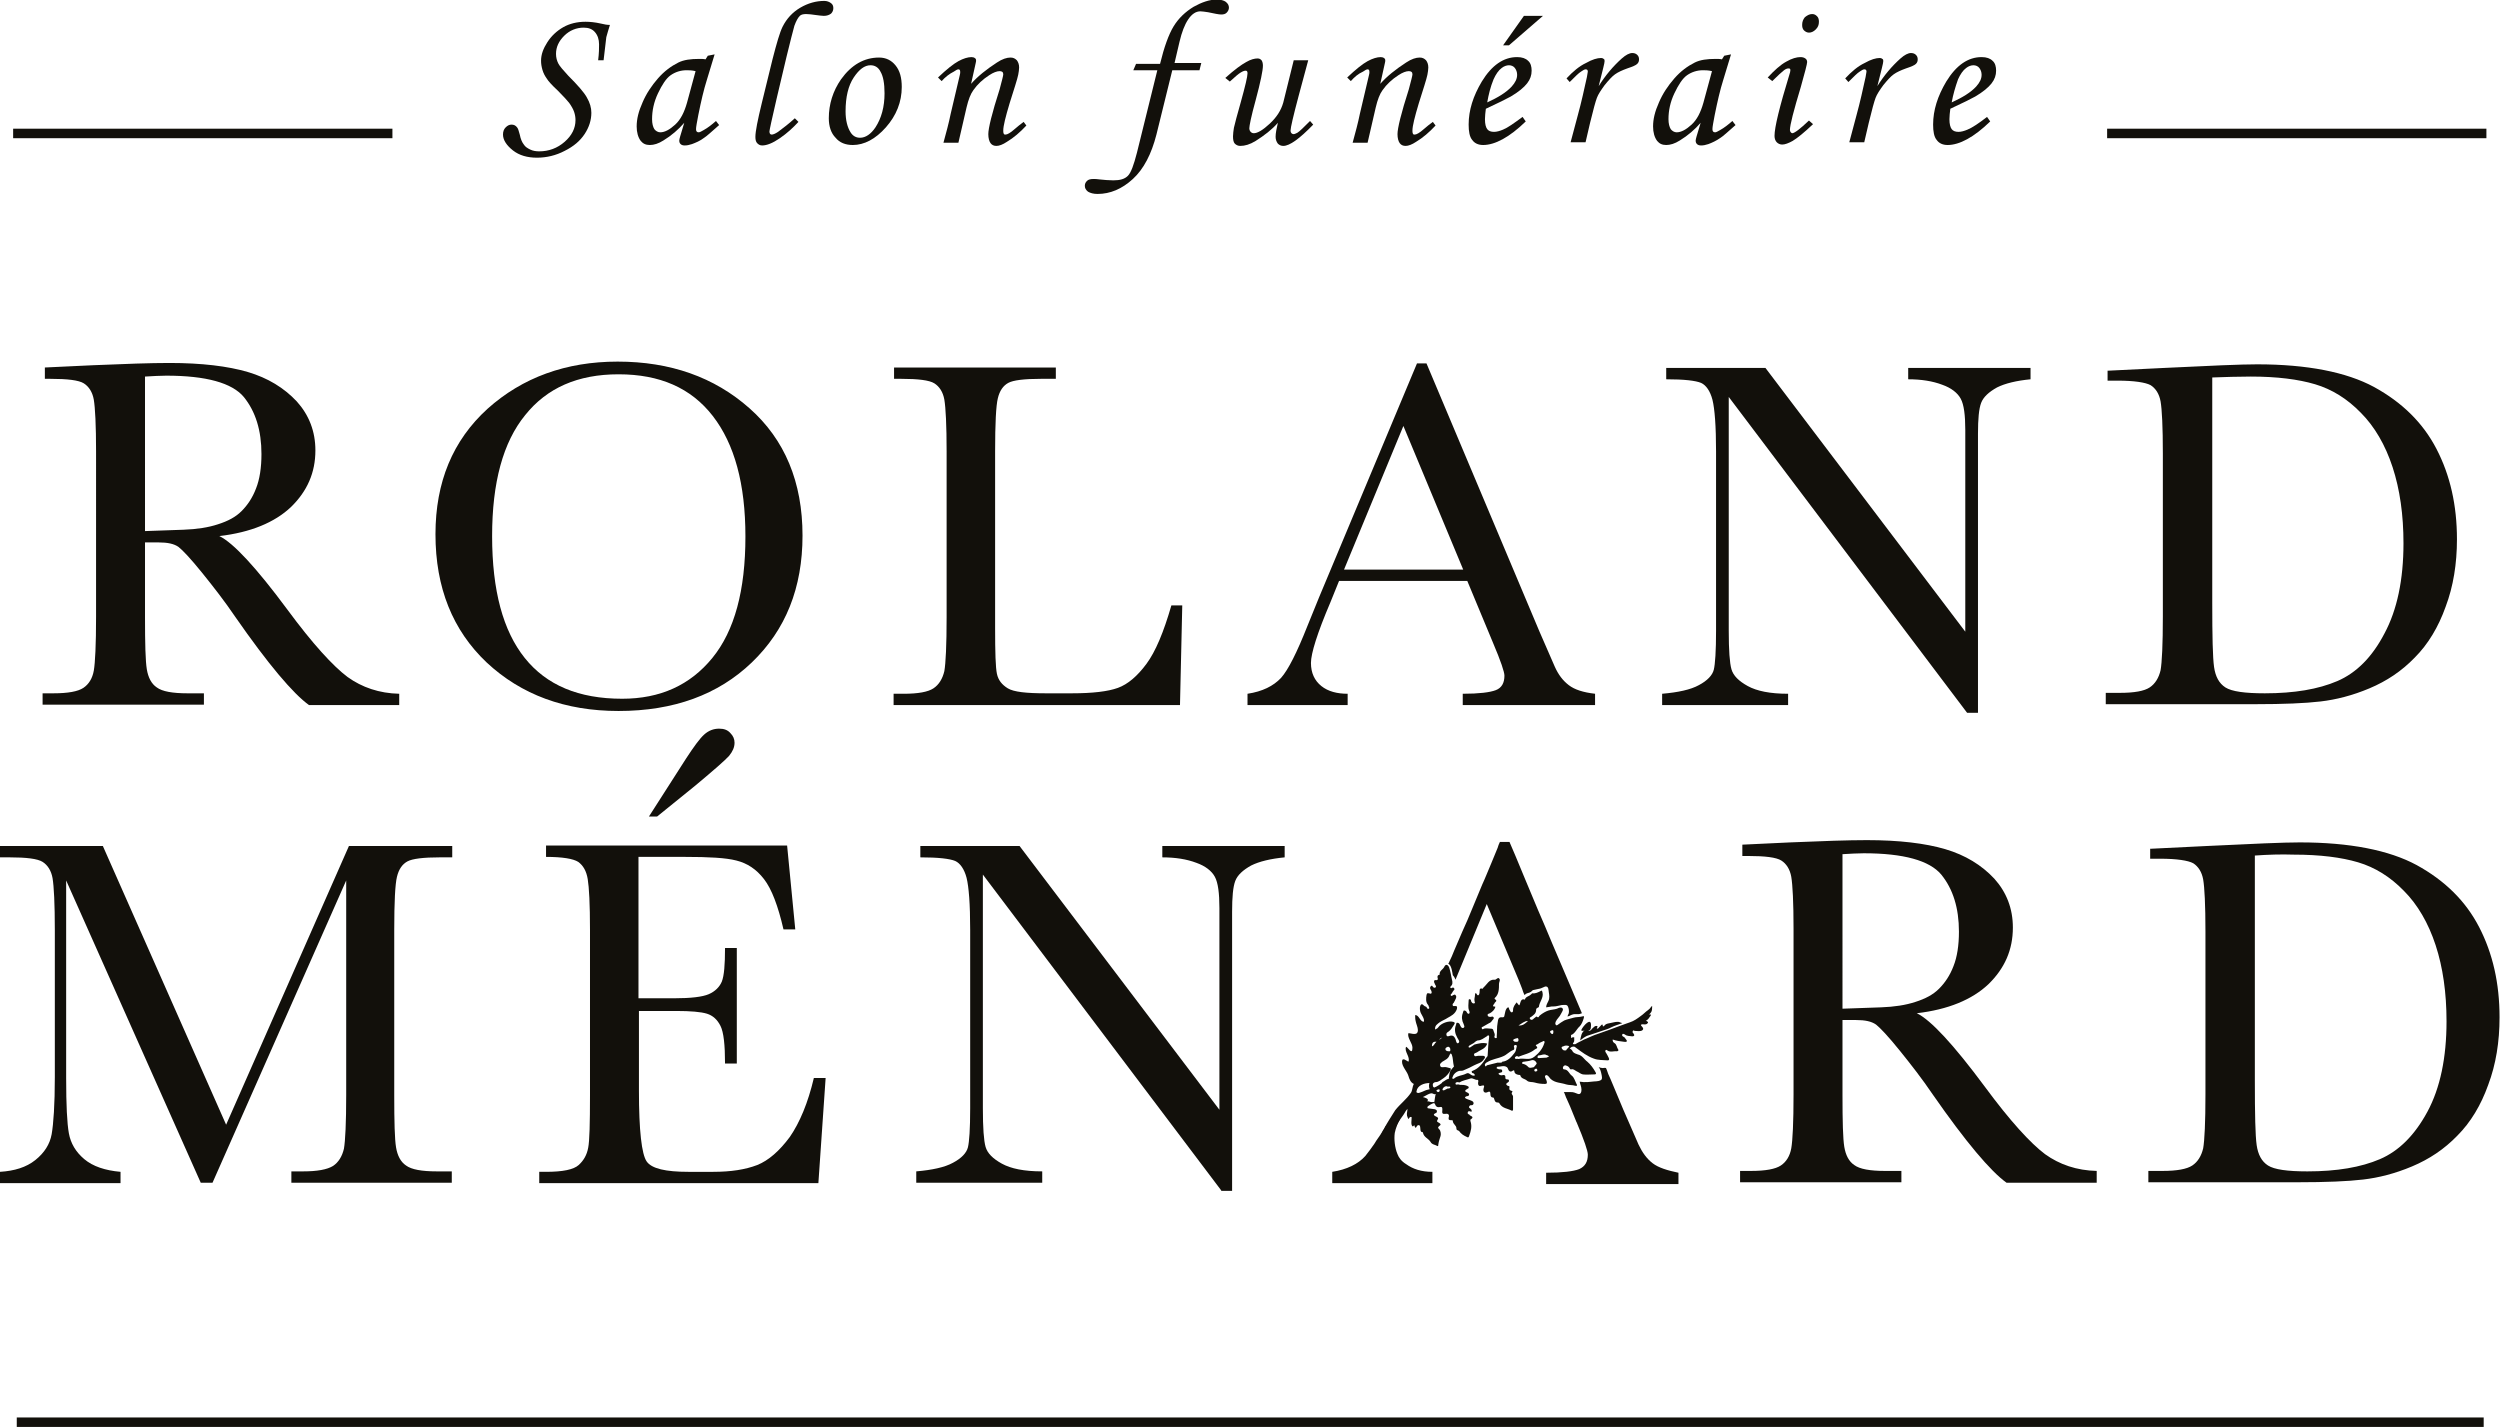 <?xml version="1.0" encoding="utf-8"?>
<!-- Generator: Adobe Illustrator 22.1.0, SVG Export Plug-In . SVG Version: 6.00 Build 0)  -->
<svg version="1.1" id="Layer_1" xmlns="http://www.w3.org/2000/svg" xmlns:xlink="http://www.w3.org/1999/xlink" x="0px" y="0px"
	 viewBox="0 0 551.7 314.9" style="enable-background:new 0 0 551.7 314.9;" xml:space="preserve">
<style type="text/css">
	.st0{fill:#12100B;}
</style>
<g>
	<g>
		<g>
			<path class="st0" d="M88.2,155.6h-20c-3.5-2.5-9-9-16.3-19.5c-2.3-3.4-4.8-6.6-7.3-9.7c-2.5-3.1-4.3-5-5.2-5.7
				c-1-0.7-2.4-1-4.4-1h-3v16.5c0,5.9,0.1,9.7,0.4,11.5c0.3,1.8,1,3.2,2.2,4c1.2,0.9,3.5,1.3,6.8,1.3H45v2.5H9.4v-2.5h2.4
				c3.2,0,5.4-0.4,6.6-1.2c1.2-0.8,2-2.1,2.3-3.8c0.3-1.7,0.5-5.7,0.5-11.9V99.7c0-5.9-0.2-9.7-0.5-11.5c-0.3-1.7-1.1-2.9-2.2-3.6
				c-1.1-0.7-3.6-1-7.4-1H9.9v-2.5l10.6-0.5c7.1-0.3,12.7-0.5,16.9-0.5c7.1,0,12.9,0.7,17.3,2c4.4,1.3,8,3.5,10.8,6.5
				c2.7,3,4.1,6.6,4.1,10.8c0,4.9-1.8,9-5.4,12.5c-3.6,3.4-8.9,5.6-15.8,6.4c3.1,1.5,8.1,6.9,15,16.2c5.6,7.6,10.1,12.5,13.3,14.9
				c3.2,2.3,7,3.6,11.4,3.7V155.6z M32,117.2c2.7-0.1,5.6-0.2,8.5-0.3c2.9-0.1,5.5-0.5,7.6-1.2c2.2-0.7,3.9-1.6,5.2-2.9
				c1.3-1.3,2.4-2.9,3.2-5c0.8-2,1.2-4.6,1.2-7.6c0-5.2-1.3-9.4-3.9-12.6c-2.6-3.1-8.3-4.7-17.1-4.7c-1.4,0-2.9,0.1-4.7,0.2V117.2z"
				/>
		</g>
		<g>
			<path class="st0" d="M96.1,117.9c0-11.5,3.8-20.7,11.5-27.7c7.7-6.9,17.3-10.4,28.7-10.4c11.6,0,21.3,3.4,29.1,10.3
				c7.8,6.9,11.7,16.3,11.7,28.1c0,11.5-3.7,20.8-11.2,28c-7.4,7.1-17.2,10.7-29.4,10.7c-11.8,0-21.5-3.6-29.1-10.7
				C99.9,139.1,96.1,129.7,96.1,117.9z M108.6,118.3c0,12,2.4,20.9,7.2,26.9c4.8,6,11.9,9,21.5,9c8.4,0,15-3,19.9-9
				c4.9-6,7.3-14.9,7.3-26.8c0-11.6-2.4-20.4-7.2-26.6c-4.8-6.2-11.7-9.2-20.8-9.2c-9,0-15.8,3-20.6,9
				C111,97.6,108.6,106.5,108.6,118.3z"/>
		</g>
		<g>
			<path class="st0" d="M260.9,133.7l-0.5,21.9h-63.2v-2.5h2.2c3.2,0,5.4-0.4,6.6-1.2c1.2-0.8,2-2.1,2.4-3.8
				c0.3-1.7,0.5-5.7,0.5-11.9V99.7c0-5.9-0.2-9.7-0.5-11.5c-0.3-1.7-1.1-2.9-2.2-3.6c-1.1-0.7-3.6-1-7.3-1h-1.6v-2.5h35.7v2.5h-3.3
				c-3.7,0-6.1,0.3-7.2,0.9c-1.1,0.6-1.9,1.7-2.3,3.4c-0.4,1.6-0.6,5.6-0.6,11.7v39c0,5.4,0.1,8.7,0.4,10.1c0.3,1.4,1.1,2.4,2.4,3.2
				c1.3,0.8,4.1,1.1,8.4,1.1h5.7c4.6,0,8-0.4,10.2-1.2c2.2-0.8,4.3-2.6,6.3-5.3c2-2.7,3.8-7,5.5-12.9H260.9z"/>
		</g>
		<g>
			<path class="st0" d="M323.8,128.2h-28.3l-1.9,4.7c-2.9,6.8-4.3,11.3-4.3,13.4c0,2.2,0.8,3.9,2.3,5.1c1.5,1.2,3.5,1.7,5.8,1.7v2.5
				h-22.1v-2.5c3.3-0.5,5.7-1.7,7.4-3.5c1.6-1.8,3.5-5.6,5.8-11.4c0.2-0.5,1.1-2.7,2.6-6.4l21.6-51.6h2.1l24.9,59.1l3.4,7.8
				c0.8,1.8,1.8,3.1,3.1,4.1c1.3,1,3.2,1.6,5.8,1.9v2.5h-29.2v-2.5c3.6,0,6-0.3,7.3-0.8c1.3-0.5,1.9-1.6,1.9-3.2
				c0-0.8-0.8-3.2-2.5-7.2L323.8,128.2z M322.9,125.7L309.7,94l-13.1,31.7H322.9z"/>
		</g>
		<g>
			<path class="st0" d="M434.1,157.3l-52.6-69.7v51.6c0,4.3,0.2,7.1,0.6,8.5c0.4,1.4,1.6,2.6,3.6,3.7c2,1.1,4.9,1.7,8.9,1.7v2.5
				h-27.8v-2.5c3.5-0.3,6.3-0.9,8.1-1.9c1.9-1,3-2.2,3.3-3.4c0.3-1.2,0.5-4.1,0.5-8.6V99.7c0-5.7-0.3-9.5-0.8-11.5
				c-0.5-1.9-1.4-3.2-2.5-3.7c-1.2-0.5-3.7-0.8-7.7-0.8v-2.5h21.9l44.1,58.2V94.9c0-3.3-0.3-5.6-1-6.9c-0.7-1.3-2.1-2.4-4.1-3.1
				c-2.1-0.8-4.6-1.2-7.5-1.2v-2.5h27v2.5c-3.1,0.3-5.6,0.9-7.4,1.8c-1.8,1-3,2.1-3.5,3.4c-0.5,1.3-0.7,3.6-0.7,6.8v61.6H434.1z"/>
		</g>
		<g>
			<path class="st0" d="M465.3,81.8l12.2-0.6c10.2-0.5,17.1-0.8,20.6-0.8c11,0,19.7,1.7,25.8,5c6.2,3.4,10.8,7.9,13.8,13.7
				c3,5.8,4.5,12.4,4.5,19.9c0,5.4-0.8,10.4-2.5,14.9c-1.6,4.5-3.9,8.3-6.8,11.2c-2.9,3-6.2,5.2-10,6.8c-3.8,1.6-7.4,2.5-10.8,2.9
				c-3.4,0.4-8.2,0.6-14.4,0.6h-33v-2.5h3.1c3.2,0,5.4-0.4,6.6-1.2c1.2-0.8,2-2.1,2.4-3.8c0.3-1.7,0.5-5.7,0.5-11.9v-35.9
				c0-5.9-0.2-9.8-0.5-11.5c-0.3-1.7-1.1-2.9-2.2-3.6c-1.1-0.6-3.6-1-7.3-1h-2.2V81.8z M488.2,83.3V133c0,7.4,0.1,12.1,0.4,14.2
				c0.3,2.1,1.1,3.6,2.5,4.5c1.4,0.9,4.3,1.3,8.7,1.3c6.5,0,11.8-0.9,16-2.7c4.2-1.8,7.7-5.3,10.4-10.5c2.8-5.2,4.2-11.9,4.2-19.9
				c0-6.3-0.8-11.9-2.4-16.8c-1.6-4.9-4-9-7-12c-3-3.1-6.4-5.2-10.1-6.3c-3.7-1.1-8.4-1.7-14.2-1.7
				C493.9,83.1,491.1,83.2,488.2,83.3z"/>
		</g>
	</g>
	<g>
		<g>
			<path class="st0" d="M49.9,248.2L77,186.7h22.8v2.5h-2.7c-3.7,0-6.1,0.3-7.2,0.9c-1.1,0.6-1.9,1.7-2.3,3.4
				c-0.4,1.6-0.6,5.6-0.6,11.7v36.5c0,5.9,0.1,9.7,0.4,11.5c0.3,1.8,1,3.2,2.2,4c1.2,0.9,3.5,1.3,6.8,1.3h3.3v2.5H64.3v-2.5h2.6
				c3.1,0,5.3-0.4,6.6-1.2c1.2-0.8,2-2.1,2.4-3.8c0.3-1.7,0.5-5.7,0.5-11.9v-47.3L46.9,261h-2.6l-29.7-66.7v43.6
				c0,6,0.2,10,0.6,12.2c0.4,2.2,1.5,4.1,3.4,5.7c1.9,1.6,4.6,2.5,8,2.8v2.5H0v-2.5c3.2-0.2,5.8-1,7.8-2.6c2-1.6,3.2-3.5,3.6-5.7
				c0.4-2.3,0.7-6.5,0.7-12.6v-32.4c0-5.9-0.2-9.7-0.5-11.5c-0.3-1.7-1.1-2.9-2.2-3.6c-1.1-0.7-3.6-1-7.3-1H0v-2.5h22.7L49.9,248.2z
				"/>
		</g>
		<g>
			<path class="st0" d="M179.6,237.9h2.6l-1.6,23.2H119v-2.5h1.5c3.7,0,6.1-0.5,7.2-1.5c1.1-1,1.8-2.2,2.1-3.8
				c0.3-1.5,0.4-5.4,0.4-11.6v-36.5c0-5.7-0.2-9.4-0.5-11.2c-0.3-1.8-1-3-2.1-3.8c-1.1-0.7-3.5-1.1-7.1-1.1v-2.5h53.2l1.8,18.5h-2.6
				c-1.2-5.2-2.6-8.9-4.3-11.1c-1.7-2.2-3.7-3.5-6.1-4.1c-2.3-0.6-6.1-0.8-11.3-0.8h-10.3v31.2h7.9c3.6,0,6.2-0.3,7.6-0.9
				c1.4-0.6,2.4-1.6,2.9-2.8c0.5-1.3,0.7-3.7,0.7-7.4h2.6v25.5H160c0-4.1-0.3-6.9-1-8.3c-0.7-1.4-1.7-2.3-3-2.7
				c-1.3-0.4-3.6-0.6-6.8-0.6h-8.2v17.6c0,8.8,0.6,14,1.7,15.6c1.1,1.6,4.2,2.3,9.2,2.3h5.5c3.9,0,7.1-0.5,9.7-1.5
				c2.5-1,4.9-3.1,7.2-6.2C176.5,247.7,178.3,243.4,179.6,237.9z M145,180.2h-1.8l8.2-12.8c1.7-2.6,3-4.4,4-5.3
				c1-0.9,2.1-1.3,3.3-1.3c1.1,0,1.9,0.3,2.5,1c0.6,0.6,0.9,1.3,0.9,2.1c0,1-0.4,1.9-1.2,2.9c-0.8,0.9-3.3,3.1-7.5,6.6L145,180.2z"
				/>
		</g>
		<g>
			<path class="st0" d="M269.5,262.7L216.9,193v51.6c0,4.3,0.2,7.1,0.6,8.5c0.4,1.4,1.6,2.6,3.6,3.7c2,1.1,4.9,1.7,8.9,1.7v2.5
				h-27.8v-2.5c3.5-0.3,6.3-0.9,8.1-1.9c1.9-1,3-2.2,3.3-3.4c0.3-1.2,0.5-4.1,0.5-8.6v-39.4c0-5.7-0.3-9.5-0.8-11.5
				c-0.5-1.9-1.4-3.2-2.5-3.7c-1.2-0.5-3.7-0.8-7.7-0.8v-2.5h21.9l44.1,58.2v-44.5c0-3.3-0.3-5.6-1-6.9c-0.7-1.3-2.1-2.4-4.1-3.1
				c-2.1-0.8-4.6-1.2-7.5-1.2v-2.5h27v2.5c-3.1,0.3-5.6,0.9-7.4,1.8c-1.8,1-3,2.1-3.5,3.4c-0.5,1.3-0.7,3.6-0.7,6.8v61.6H269.5z"/>
		</g>
		<g>
			<path class="st0" d="M462.8,261h-20c-3.5-2.5-9-9-16.3-19.5c-2.3-3.4-4.8-6.6-7.3-9.7c-2.5-3.1-4.3-5-5.2-5.7c-1-0.7-2.4-1-4.4-1
				h-3v16.5c0,5.9,0.1,9.7,0.4,11.5c0.3,1.8,1,3.2,2.2,4c1.2,0.9,3.5,1.3,6.8,1.3h3.6v2.5H384v-2.5h2.4c3.2,0,5.4-0.4,6.6-1.2
				c1.2-0.8,2-2.1,2.3-3.8c0.3-1.7,0.5-5.7,0.5-11.9v-36.5c0-5.9-0.2-9.7-0.5-11.5c-0.3-1.7-1.1-2.9-2.2-3.6c-1.1-0.7-3.6-1-7.3-1
				h-1.3v-2.5l10.6-0.5c7.1-0.3,12.7-0.5,16.9-0.5c7.1,0,12.9,0.7,17.3,2c4.4,1.3,8,3.5,10.8,6.5c2.7,3,4.1,6.6,4.1,10.8
				c0,4.9-1.8,9-5.4,12.5c-3.6,3.4-8.9,5.6-15.8,6.4c3.1,1.5,8.1,6.9,15,16.2c5.6,7.6,10.1,12.5,13.3,14.9c3.2,2.3,7,3.6,11.4,3.7
				V261z M406.6,222.6c2.7-0.1,5.6-0.2,8.5-0.3c2.9-0.1,5.5-0.5,7.6-1.2c2.2-0.7,3.9-1.6,5.2-2.9c1.3-1.3,2.4-2.9,3.2-5
				c0.8-2,1.2-4.6,1.2-7.6c0-5.2-1.3-9.4-3.9-12.6c-2.6-3.1-8.3-4.7-17.1-4.7c-1.4,0-2.9,0.1-4.7,0.2V222.6z"/>
		</g>
		<g>
			<path class="st0" d="M474.7,187.3l12.2-0.6c10.2-0.5,17.1-0.8,20.6-0.8c11,0,19.7,1.7,25.8,5c6.2,3.4,10.8,7.9,13.8,13.7
				c3,5.8,4.5,12.4,4.5,19.9c0,5.4-0.8,10.4-2.5,14.9c-1.6,4.5-3.9,8.3-6.8,11.2c-2.9,3-6.2,5.2-10,6.8c-3.8,1.6-7.4,2.5-10.8,2.9
				c-3.4,0.4-8.2,0.6-14.4,0.6h-33v-2.5h3.1c3.2,0,5.4-0.4,6.6-1.2c1.2-0.8,2-2.1,2.4-3.8c0.3-1.7,0.5-5.7,0.5-11.9v-35.9
				c0-5.9-0.2-9.8-0.5-11.5c-0.3-1.7-1.1-2.9-2.2-3.6c-1.1-0.6-3.6-1-7.3-1h-2.2V187.3z M497.6,188.8v49.7c0,7.4,0.1,12.1,0.4,14.2
				c0.3,2.1,1.1,3.6,2.5,4.5c1.4,0.9,4.3,1.3,8.7,1.3c6.5,0,11.8-0.9,16-2.7c4.2-1.8,7.7-5.3,10.5-10.5c2.8-5.2,4.2-11.9,4.2-19.9
				c0-6.3-0.8-11.9-2.4-16.8c-1.6-4.9-4-9-7-12c-3-3.1-6.4-5.2-10.1-6.3c-3.7-1.1-8.4-1.7-14.2-1.7
				C503.3,188.5,500.5,188.6,497.6,188.8z"/>
		</g>
		<g>
			<g>
				<path class="st0" d="M308.4,254.7c-0.6-1.4-0.8-3.3-0.6-4.7c0.2-1,0.7-2.3,1.1-2.9c0.4-0.6-1.5,0.9-1.7,1
					c-0.4,0.2-1.1,0-1.4,0.4c-0.2,0.2-0.2,0.5-0.4,0.7c-0.2,0.2-0.3,0.4-0.4,0.6c-0.5,0.9-1.2,1.7-1.7,2.6c-0.6,0.9-1.3,1.8-2,2.7
					c-1.6,1.8-4.1,3-7.3,3.5v2.5h22.1v-2.5c-2.4,0-4.3-0.6-5.8-1.7C309.3,256.3,308.7,255.5,308.4,254.7z"/>
			</g>
			<g>
				<path class="st0" d="M321.2,216.2l6.9-16.7c0.4,1,0.9,2.1,1.3,3.1c1,2.3,1.9,4.6,2.9,6.9c1,2.3,1.9,4.6,2.9,6.9
					c0.2,0.6,0.5,1.2,0.7,1.8c0.1,0.3,0.4,1.3,0.6,1.4c0.2-0.5,0.9-0.4,1.3-0.7c0.2-0.1,0.3-0.3,0.5-0.4c0.3-0.1,0.6-0.1,0.9-0.2
					c0.4-0.1,0.7-0.1,1.1-0.3c0.2-0.1,0.5-0.2,0.7-0.3c0.8-0.1,0.7,0.8,0.8,1.3c0.1,0.6,0.2,1.3-0.1,1.9c-0.2,0.4-0.5,0.9-0.5,1.4
					c0.2,0,0.5-0.1,0.7-0.1c0.4-0.1,0.6-0.1,1-0.1c0.6,0,1.1-0.2,1.7-0.3c0.5,0,1.2-0.2,1.4,0.3c0.2,0.4,0.3,1,0.2,1.5
					c-0.1,0.2-0.2,0.5-0.3,0.7c0.3,0,0.6-0.2,0.8-0.3c0.3-0.1,0.5-0.2,0.8-0.2c0.3,0,0.6,0,0.9,0c0.2,0,0.7-0.2,0.7-0.2
					s-1.3-3.1-1.4-3.3c-0.8-1.8-1.5-3.6-2.3-5.4c-1-2.3-1.9-4.5-2.9-6.8c-1-2.4-2-4.8-3.1-7.3c-0.9-2.2-1.9-4.5-2.8-6.7
					c-0.7-1.8-1.5-3.5-2.2-5.3c-0.4-0.9-0.8-1.9-1.2-2.8c0-0.1-0.1-0.2-0.1-0.2h-2.1c-0.2,0.4-0.4,0.9-0.5,1.3
					c-0.5,1.1-0.9,2.3-1.4,3.4c-0.7,1.6-1.3,3.2-2,4.7c-0.7,1.8-1.5,3.5-2.2,5.3c-0.7,1.7-1.4,3.4-2.2,5.1c-0.6,1.4-1.2,2.8-1.8,4.2
					c-0.3,0.8-0.7,1.7-1.1,2.5c0,0.1,0.1-0.2-0.2,0.4c0.7,0.2,0.9,1.9,1,2.5C321,215.6,321.2,216.2,321.2,216.2z"/>
			</g>
			<g>
				<path class="st0" d="M364.7,256.7c-1.3-1-2.3-2.4-3.1-4.1l-3.4-7.8c-0.8-1.8-1.5-3.7-2.3-5.5c-0.3-0.8-0.7-1.6-1-2.3
					c-0.1-0.3-0.4-1.2-0.5-1.3c-0.2-0.1-0.5,0-0.7,0c-0.3,0-0.6-0.1-0.9-0.2c0.3,0.3,0.5,1,0.6,1.5c0.1,0.5,0.3,1.2-0.2,1.4
					c-0.6,0.3-1.3,0.2-1.9,0.3c-0.6,0.1-1.2,0.1-1.8,0.1c-0.3,0-0.6-0.1-0.9-0.1c0.1,0.6,0.4,1.1,0.4,1.8c0,0.5-0.2,1.1-0.8,0.9
					c-0.3-0.1-0.5-0.2-0.8-0.3c-0.3-0.1-0.5-0.1-0.8-0.1c-0.5,0-1,0-1.5,0c0.1,0,0.5,1.3,0.6,1.4c0.3,0.6,0.5,1.2,0.8,1.8
					c0.4,1.1,0.9,2.1,1.3,3.2c0,0.1,0.1,0.2,0.1,0.2c1.7,4,2.5,6.4,2.5,7.2c0,1.6-0.6,2.6-1.9,3.2c-1.3,0.5-3.7,0.8-7.3,0.8v2.5
					h29.2v-2.5C368,258.3,366,257.7,364.7,256.7z"/>
			</g>
			<g>
				<g>
					<g>
						<path class="st0" d="M304.3,253.5c0.1,0.6,0.3,1.1,0.6,1.5c0.1,0.1,1,1,1,0.9c0-1.2,0.3-2.4,0.6-3.6c0.2-0.9,0.6-1.7,1-2.5
							c0.5-1.1,1.1-2.3,1.8-3.2c0.3-0.4,0.5-0.7,0.8-1.2c0-0.1,0.5-0.7,0.5-0.7c0,0.5-0.2,1-0.1,1.5c0,0.1,0.3,0.9,0.4,0.7
							c0.1-0.3,0.3-0.5,0.6-0.4c0.1,0.5-0.3,1.8,0.3,2.1c0.1-0.1,0.2-0.2,0.3-0.3c0.4,1.3,0.4,0,0.9,0c0.7-0.1,0.2,1.2,0.7,1.5
							c0.1,0,0.2,0,0.3,0.1c0.2,1.1,1.2,1.3,1.7,2.1c0.3,0.6,1,0.6,1.5,0.9c0.2,0.1,0.2-0.1,0.2-0.3c0.1-0.7,0.3-1.3,0.5-1.9
							c0.1-0.3,0.1-1.1-0.3-1.5c-0.2-0.2-0.4-0.4,0-0.7c0.5-0.3,0.3-0.5,0-0.7c-0.3-0.2-0.7-0.2-0.3-0.8c0.2-0.3-0.1-0.5-0.4-0.6
							c-0.3-0.2-0.9-0.4,0-0.8c0.2-0.1,0.2-0.2,0.2-0.4c0-0.2-0.2-0.3-0.4-0.4c-0.5-0.1-0.9-0.1-1.4-0.2c-0.1,0-0.3,0-0.3-0.2
							c0-0.2,0.1-0.3,0.3-0.4c0.3-0.2,0.6-0.4,0.9-0.5c0.2-0.1,0.4-0.1,0.5,0.2c0.2,0.6,0.6,0.7,1.1,0.6c0.5-0.1,0.5,0.2,0.5,0.6
							c-0.1,0.8,0,1,0.7,0.9c0.6-0.1,0.9,0.2,0.7,0.8c-0.1,0.5,0.1,0.6,0.5,0.6c0.1,0,0.4,0,0.4,0.1c0,0.8,0.8,1,0.8,1.7
							c0,0.5,0.4,0.4,0.6,0.6c0.4,0.6,1,1,1.7,1.3c0.3,0.2,0.4,0.1,0.5-0.2c0.4-1.1,0.7-2.1,0.3-3.3c0-0.2-0.1-0.3,0.1-0.4
							c0.6-0.4,0.3-0.6-0.1-0.8c-0.1,0-0.2-0.1-0.2-0.2c-0.1-0.1-0.5-0.1-0.4-0.5c0.1-0.4,0.4-0.3,0.6-0.2c0.1,0,0.2,0,0.3,0
							c0-0.4-0.2-0.6-0.4-0.7c-0.1-0.1-0.3-0.2-0.2-0.4c0.1-0.2,0.2-0.3,0.4-0.3c0.3,0,0.5,0,0.6-0.4c0-0.4-0.3-0.5-0.5-0.6
							c-0.4-0.2-1-0.3-1.4-0.6c0-0.3,0.2-0.3,0.4-0.4c0.2,0,0.4,0,0.5-0.3c0-0.2-0.1-0.4-0.4-0.5c-0.6-0.2-0.6-0.5,0-0.8
							c0.1-0.1,0.4-0.1,0.3-0.4c0-0.2-0.3-0.2-0.4-0.3c-0.5-0.2-1-0.2-1.5-0.2c-0.1,0-0.3-0.1-0.4-0.1c-0.2,0-0.6,0.2-0.6-0.2
							c0-0.3,0.4-0.3,0.6-0.3c0.1,0,0.1,0.1,0.2,0.1c0.8-0.5,1.7-0.6,2.5-0.9c0.5-0.2,1,0.4,1.6,0.3c0.1,0,0.2,0.3,0.1,0.5
							c-0.1,0.7,0.2,1,0.7,0.8c0.7-0.2,0.7,0,0.5,0.6c-0.2,0.8,0.3,1.1,0.9,0.8c0.4-0.2,0.6-0.1,0.6,0.4c0,0.4,0.1,0.8,0.6,0.8
							c0.2,0,0.2,0.3,0.3,0.5c0.1,0.4,0.3,0.6,0.7,0.6c0.1,0,0.3,0,0.4,0.2c0.6,1.1,1.8,1.1,2.7,1.6c0.2,0.1,0.3-0.1,0.3-0.3
							c0-0.9,0-1.9,0-2.8c0-0.4-0.6-0.6-0.1-1.1c-0.1-0.1-0.2-0.2-0.3-0.2c-0.3-0.1-0.5-0.2-0.4-0.7c0.1-0.4-0.2-0.3-0.4-0.4
							c-0.3-0.2-0.5-0.4,0-0.7c0.1-0.1,0.3-0.1,0.3-0.4c0-0.3-0.2-0.3-0.4-0.3c-0.2,0-0.4-0.1-0.4-0.3c0.1-0.8-0.4-0.7-0.8-0.6
							c-0.3,0-0.5-0.1-0.7-0.3c0-0.1,0-0.1,0-0.1c0.3-0.3,0.9-0.1,0.8-0.6c0-0.5-0.6-0.2-0.9-0.4c-0.1-0.1-0.4,0-0.3-0.3
							c0-0.2,0.2-0.2,0.3-0.2c0.5,0,1-0.2,1.5-0.1c0.3,0.1,0.6,0.2,0.7,0.6c0.2,0.6,0.6,0.7,1,0.4c0.3-0.2,0.4-0.1,0.4,0.2
							c0.1,0.5,0.5,0.6,0.9,0.7c0.1,0,0.4,0,0.4,0.1c0.2,0.8,1,0.7,1.5,1.2c0.5,0.4,1.1,0.2,1.7,0.4c0.7,0.2,1.4,0.3,2.2,0.3
							c0.6,0,0.5-0.3,0.4-0.7c-0.1-0.4-0.5-0.8-0.3-1.1c0.2-0.3,0.5-0.1,0.7,0.1c0.2,0.2,0.3,0.4,0.5,0.6c1,0.9,2.2,0.8,3.4,1.2
							c0.6,0.2,1.4,0.1,2,0.3c0.5,0.1,0.5-0.1,0.3-0.4c-0.3-0.6-0.5-1.4-1-1.8c-0.6-0.4-0.8-1.3-1.6-1.4c-0.2,0-0.4,0-0.4-0.4
							c0.1-0.3,0.2-0.5,0.6-0.5c0.3,0.1,0.6,0.2,0.8,0.5c0.1,0.2,0.2,0.4,0.4,0.4c0.5-0.2,0.8,0.2,1.2,0.4c0.5,0.2,0.9,0.6,1.4,0.7
							c0.8,0.1,1.7,0,2.5,0c0.2,0,0.6,0,0.3-0.5c-0.5-0.9-1.1-1.7-1.8-2.3c-0.7-0.5-1.1-1.4-2.1-1.6c-0.3-0.1-0.9-0.3-1.1-0.6
							c-0.2-0.4-0.4-0.6-0.7-0.7c0.2-0.2,0.4-0.4,0.6-0.4c0.2-0.1,0.3,0,0.5,0c0.1,0.1,0.3,0.2,0.4,0.3c1.2,0.9,2.4,1.8,3.8,2.3
							c1,0.4,2,0.3,3.1,0.4c0.3,0,0.4-0.2,0.2-0.6c-0.2-0.4-0.4-0.8-0.6-1.1c-0.1-0.1-0.2-0.3-0.1-0.5c0.1-0.2,0.3-0.1,0.4,0
							c0.7,0.5,1.4,0.1,2.1,0.2c0.2,0,0.5-0.2,0.3-0.4c-0.3-0.4-0.3-1.1-0.8-1.4c-0.2-0.1-0.5-0.4-0.4-0.8c0.8,0.3,1.7,0.4,2.5,0.5
							c0.2,0,0.5,0.1,0.6-0.1c0.1-0.2-0.2-0.4-0.3-0.6c-0.1-0.2-0.2-0.3-0.4-0.4c-0.2-0.1-0.4-0.2-0.3-0.5c0.1-0.3,0.4-0.1,0.6,0
							c0.5,0.4,1.1,0.3,1.6,0.4c0.4,0,0.6-0.2,0.3-0.6c-0.1-0.1-0.3-0.3-0.2-0.5c0.1-0.4,0.3-0.1,0.5-0.1c0.5,0,1.3,0.2,1.7-0.2
							c0.5-0.5-0.7-1-0.3-1.2c0.4-0.2,1,0.2,1.4-0.3c0.3-0.3-0.2-0.4-0.4-0.6c0.2,0.1,0.8-0.6,0.8-0.7c0,0,0.5-0.6,0.3-0.6
							c-0.1,0-0.4-0.1-0.5,0c0.3-0.1,0.6-0.5,0.7-0.8c0.1-0.3,0.1-1,0.1-1.1c0-0.1-0.3,0.3-0.4,0.4c-0.1,0.2-0.3,0.3-0.5,0.5
							c-0.6,0.4-1,0.9-1.6,1.3c-0.8,0.6-1.5,1.1-2.4,1.4c-0.6,0.2-1.1,0.4-1.7,0.6c-1,0.4-4.6,1.7-5.5,2c-0.4,0.1-1.8,0.7-2.2,0.9
							c-0.5,0.2-1,0.4-1.5,0.7c-0.2,0.1-0.4,0.2-0.6,0.3c-0.2,0.1-0.3,0.2-0.5,0.3c-0.2,0.1-0.4,0-0.6,0c0-0.2,0.3-0.5,0.3-0.7
							c0-0.3,0-0.6,0-0.8c-0.3,0-0.5,0-0.7,0.2c0-0.2,0-0.5,0-0.7c0.8-0.2,1.3-1.4,1.9-1.9c0.4-0.4,0.7-1.1,0.9-1.8
							c0.1-0.3,0.1-0.6-0.3-0.4c-0.7,0.2-1.4,0.1-2,0.3c-0.6,0.2-1.3,0.3-2,0.6c-0.5,0.3-1,0.6-1.5,1c-0.2,0.1-0.3,0.1-0.4-0.1
							c-0.1-0.2-0.1-0.3,0-0.6c0.3-0.7,0.9-1.1,1.2-1.8c0.2-0.4,0.6-0.9,0.3-1.2c-0.3-0.3-0.8-0.1-1.2,0.1c-0.6,0.2-1.3,0.2-1.9,0.4
							c-0.6,0.2-1.3,0.6-1.9,1.1c-0.2,0.1-0.2,0.6-0.6,0.3c-0.2-0.2-0.3,0.1-0.5,0.2c-0.2,0.1-0.3,0.3-0.5,0.4
							c-0.2,0.1-0.4,0.1-0.6-0.2c-0.1-0.3,0.2-0.3,0.3-0.4c0.5-0.4,1.1-0.7,1.1-1.6c0-0.2,0.1-0.3,0.3-0.4c0.1-0.1,0.3-0.1,0.3-0.2
							c0.1-1.1,1.1-2,0.8-3.2c-0.1-0.4-0.2-0.5-0.4-0.3c-0.6,0.3-1.2,0.6-1.8,0.5c-0.2,0-0.2,0.2-0.4,0.3c-0.4,0.4-1.1,0.4-1.3,1.1
							c-0.8-0.3-0.9,0.4-1.1,1c-0.1,0.4-0.2,0.3-0.7-0.4c-0.4,0.5-0.8,1-0.8,1.7c0,0.2,0,0.5-0.3,0.5c-0.2,0-0.3-0.2-0.4-0.4
							c-0.2-0.2-0.2-0.8-0.4-0.7c-0.3,0.1-0.5,0.5-0.6,0.9c-0.1,0.3-0.1,0.6-0.2,0.9c0,0.3-0.2,0.4-0.4,0.4c-0.8-0.1-1,0.2-1.1,1.2
							c-0.2,1-0.1,2-0.2,3c0,0.2,0.1,0.4-0.2,0.4c-0.2,0-0.4-0.2-0.3-0.4c0.2-0.5-0.1-0.8-0.2-1.2c-0.1-0.4-0.2-0.5-0.7-0.5
							c-0.5,0-1.1-0.2-1.6,0.1c-0.1,0.1-0.3,0-0.3-0.2c-0.1-0.2,0.1-0.3,0.2-0.3c0.5-0.3,0.9-0.5,1.4-0.8c0.3-0.1,0.5-0.3,0.7-0.6
							c0.1-0.2,0.5-0.4,0.3-0.7c-0.2-0.3-0.4-0.1-0.6-0.1c-0.3,0-0.6,0-0.7-0.3c-0.1-0.4,0.3-0.4,0.5-0.5c0.5-0.3,1-0.7,1.2-1.4
							c-0.1-0.2-0.5,0.1-0.5-0.3c0-0.2,0.3-0.3,0.3-0.5c0.1-0.3,0.8-0.5,0.1-0.9c-0.1-0.1-0.1-0.2,0-0.3c0.9-0.8,0.9-2,0.9-3.1
							c0-0.4,0.4-0.9,0-1.2c-0.3-0.3-0.6,0.4-1,0.3c-1.2-0.1-1.6,1-2.4,1.7c-0.1,0.1-0.2,0.3-0.2,0.3c-0.9-0.3-0.6,0.5-0.7,0.9
							c0,0.2-0.1,0.4-0.2,0.5c-0.2,0.1-0.3,0-0.4-0.2c-0.3-0.5-0.4-0.1-0.4,0.2c0,0.4-0.2,0.8-0.1,1.3c0,0.2,0.2,0.4,0,0.5
							c-0.2,0.1-0.5,0-0.6-0.2c-0.1-0.1-0.2-0.3-0.2-0.5c-0.1-0.2-0.2-0.2-0.3-0.2c-0.2,0-0.2,0.2-0.2,0.3c0,0.7-0.2,1.5,0.1,2.2
							c0.1,0.2,0.2,0.5,0,0.7c-0.2,0.1-0.4-0.1-0.5-0.3c-0.1-0.3-0.4-0.4-0.6-0.4c-0.2,0-0.2,0.4-0.3,0.6c-0.3,0.8-0.2,1.6,0.2,2.4
							c0.1,0.3,0.3,0.6,0,0.8c-0.3,0.2-0.6-0.1-0.7-0.4c-0.1-0.1-0.1-0.3-0.2-0.4c-0.1-0.2-0.3-0.3-0.5-0.3c-0.3,0-0.2,0.3-0.3,0.5
							c-0.4,1-0.2,1.9,0.3,2.8c0.2,0.4,0.7,0.9,0.2,1.2c-0.4,0.2-0.5-0.6-0.6-0.9c-0.3-0.7-0.7-0.9-1.3-0.7
							c-0.3,0.1-0.6,0.2-0.7-0.2c-0.1-0.4,0.2-0.6,0.4-0.7c0.6-0.4,0.9-1,1.3-1.6c0.2-0.3,0.2-0.5-0.2-0.6c-1-0.3-2.7,0.3-3.3,1.2
							c-0.2,0.3-0.4,0.3-0.7,0.5c-0.1-0.9,0.5-1.2,1-1.6c0.6-0.4,1.2-0.6,1.8-1c0.7-0.4,1.6-0.8,2-1.9c0.1-0.5,0.1-0.7-0.4-0.7
							c-0.2,0-0.4,0.1-0.5-0.1c-0.1-0.3,0-0.4,0.2-0.6c0.2-0.3,0.3-0.6,0.5-1c0.1-0.3,0.1-0.5-0.1-0.7c-0.1-0.2-0.3-0.1-0.5,0
							c-0.2,0.1-0.4,0.3-0.5,0.1c-0.2-0.2,0.1-0.4,0.2-0.5c0.1-0.2,0.2-0.4,0.3-0.5c0.1-0.2,0.4-0.3,0.2-0.6
							c-0.1-0.2-0.3-0.2-0.5-0.1c-0.1,0.1-0.2,0.1-0.3,0c-0.1-0.1,0-0.2,0-0.3c0.5-0.4,0.5-0.9,0.3-1.6c-0.2-0.9-0.3-1.7-0.6-2.6
							c-0.3-0.7-0.8-0.8-1.1-0.1c-0.3,0.6-1.1,0.8-1,1.7c-0.6,0.1-0.5,0.5-0.4,0.9c0,0.3-0.2,0.3-0.4,0.3c-0.4-0.1-0.5,0.2-0.4,0.5
							c0,0.1,0.1,0.2,0.1,0.2c0,0.3,0.5,0.6,0.2,0.9c-0.2,0.2-0.6,0-0.7-0.3c-0.1-0.2-0.3,0-0.4,0.1c-0.1,0.1-0.1,0.2-0.1,0.4
							c0,0.1,0.1,0.3,0.2,0.4c0.1,0.2,0.2,0.5,0.1,0.7c-0.2,0.2-0.4,0-0.6,0c-0.4-0.1-0.4,0.1-0.5,0.4c-0.1,0.7-0.2,1.5,0.3,2.1
							c0.1,0.1,0.2,0.3,0.2,0.4c0.1,0.2,0.2,0.4,0,0.5c-0.2,0.1-0.3,0-0.4-0.2c-0.1-0.2-0.2-0.3-0.4-0.3c-0.3-0.1-0.6-0.7-0.9-0.4
							c-0.3,0.3-0.3,0.9-0.2,1.4c0.1,0.7,1.1,1.7,0.8,2.4c-0.9-0.1-1-1.5-1.9-1.5c0,0.4,0,0.9,0.1,1.3c0.1,0.6,0.5,1.4,0.5,2
							c0,1.4-1.4,0.7-2.1,0.7c-0.3,1,0.9,2.2,0.9,3.2c0,1.8-1-0.1-1.4-0.2c-0.5,1,1,2.3,0.5,3.3c-0.4-0.2-1.4-1.1-1.4,0
							c0,1.1,1.1,2.1,1.4,3.1c0.2,0.7,0.5,1.5,1.2,1.8c-0.3,0.5-0.3,1.4-0.6,1.9c-1,1.5-2.4,2.5-3.5,3.9
							C306.3,247.6,304,250.7,304.3,253.5z M317,229.9c-0.5,0.4-0.5,0.9-1,1C316,230.2,316.2,229.8,317,229.9z M318.8,229
							c-0.6-0.3-0.8,0.4-1.2,0.4C317.8,229.1,318.5,228.8,318.8,229z M319.9,232c-0.3,0-0.7,0-0.9-0.3c-0.1-0.4,0.1-0.5,0.3-0.6
							c0.3-0.2,0.5-0.1,0.7,0.2C320.1,231.6,320.1,232,319.9,232z M335.1,229.5c0,0.2-0.1,0.4-0.3,0.4c-0.3,0-0.7,0.1-0.9-0.4
							c0.3-0.3,0.6-0.3,0.9-0.4C335,229,335.1,229.3,335.1,229.5z M337.2,225.3c-0.6,0.6-1.2,1.1-2.1,1
							C335.8,225.9,336.4,225.3,337.2,225.3z M344.6,231.2c0-0.1,0.1-0.1,0.1-0.2c0.1,0,0.2-0.1,0.3-0.1c0.4-0.2,0.7-0.2,1.1-0.1
							c0.1,0,0.1,0.1,0.2,0.1c-0.1,0.2-0.2,0.3-0.4,0.5c-0.1,0.1-0.2,0.2-0.3,0.4c-0.2,0-0.4,0-0.5,0
							C344.9,231.6,344.7,231.6,344.6,231.2C344.6,231.3,344.6,231.2,344.6,231.2z M342.6,228.2c-0.2,0-0.4-0.2-0.5-0.4
							c-0.1-0.3,0.1-0.3,0.3-0.4c0.2-0.1,0.4-0.1,0.4,0.2C342.8,227.9,342.8,228.1,342.6,228.2z M339.3,233.3c0-0.3,0.2-0.4,0.3-0.4
							c0.4,0,0.8-0.2,1.1-0.2c0.1,0,0.2,0,0.3,0c0.2,0.2,0.7,0.1,0.8,0.5c-0.2,0.1-0.4,0.1-0.5,0.2c0,0,0,0,0,0
							c-0.6,0-1.1,0.1-1.7,0.1C339.5,233.5,339.3,233.5,339.3,233.3z M338.6,236.1c0-0.1,0.1-0.1,0.2-0.2c0.2-0.1,0.3-0.1,0.4,0.1
							c0.1,0.1,0.1,0.3-0.1,0.4c-0.2,0.1-0.4,0.1-0.5-0.1C338.6,236.2,338.6,236.1,338.6,236.1z M335.9,234.6c0-0.3,0.3-0.3,0.4-0.3
							c0.5-0.1,1-0.1,1.6-0.3c0.5-0.2,1,0.1,1.2,0.6c0.1,0.2-0.4,0.6-0.6,0.9c-0.5,0.1-1,0.3-1.3-0.1c-0.3-0.3-0.6-0.5-1-0.6
							C336.1,234.8,335.9,234.8,335.9,234.6z M334.3,233.5c0-0.2,0.1-0.3,0.3-0.4c0.2-0.1,0.3,0,0.5,0.1c1.2-0.5,2.5-0.7,3.6-1.6
							c0.2-0.2,0.9-0.2,0.3-0.8c-0.2-0.1,0-0.3,0.2-0.3c0.4-0.3,0.8-0.5,1.3-0.7c0.1-0.1,0.2-0.1,0.3,0c0.1,0.1,0.1,0.2,0,0.4
							c-0.4,1.3-1.2,2.2-2.2,3c-1.1,0.9-2.3,0.2-3.5,0.5c-0.2,0-0.3-0.1-0.5,0C334.6,233.7,334.4,233.7,334.3,233.5z M327.7,235.1
							c-0.1-0.3,0.1-0.4,0.3-0.6c0.1,0,0.1-0.1,0.2-0.1c1.1-0.7,2.4-0.8,3.5-1.3c0.8-0.3,1.4-1.1,2.3-1.4c0.2-0.1,0.2-0.4,0.1-0.7
							c-0.1-0.3,0.2-0.4,0.4-0.4c0.2,0,0.3,0.3,0.2,0.4c-0.1,0.5-0.2,1.1-0.5,1.4c-0.7,0.9-1.5,1.8-2.7,1.9c0.1,0.3-0.8,0.2-1,0.2
							c-0.8,0.2-1.6,0.4-2.4,0.6C328,235.4,327.7,235.4,327.7,235.1z M320.6,237.6c0.2-0.7,1.1-1.4,1.9-1.3c0.3,0,0.5-0.1,0.7-0.2
							c0.7-0.3,1.4-0.6,2.1-1c0.7-0.4,1.7-0.5,2.2-1.4c0.1-0.1,0.2-0.2,0.2-0.4c0-0.2-0.2-0.3-0.4-0.3c-0.4,0-0.8,0-1.1,0
							c-0.3,0-0.8,0.3-0.9-0.2c-0.1-0.4,0.4-0.4,0.7-0.6c0.8-0.6,1.8-0.7,2.2-1.9c-1-0.3-1.9,0-2.8,0.2c-0.3,0.2-0.6,0.4-0.9,0.6
							c-0.1,0.1-0.3,0.1-0.4,0c-0.1-0.1,0.1-0.3,0.2-0.4c0.3-0.2,0.6-0.3,0.9-0.5c0.3-0.3,0.6-0.5,0.9-0.6c0.8,0,1.3-0.5,2-0.9
							c0.1-0.1,0.3-0.3,0.4-0.2c0.2,0.1,0.1,0.4,0.1,0.6c-0.2,1.3-0.2,2.5-0.3,3.8c0,0.2-0.2,0.4-0.3,0.5c-0.8,1.3-1.7,2.4-3,2.9
							c-0.3,0.1-0.3,0.2-0.1,0.5c0.3,0,0.5,0.2,0.6,0.5c-0.4,0.2-0.7,0-1-0.2c-0.3-0.2-0.5-0.4-0.9-0.2c-0.9,0.5-1.9,0.4-2.7,1.1
							c-0.1,0.1-0.3,0.1-0.4,0C320.5,237.9,320.5,237.7,320.6,237.6z M318.4,240.2c0.2-0.3,0.5-0.5,0.8-0.5c0.1,0,0.2,0.1,0.3,0.1
							c0.2,0,0.4-0.1,0.6,0.1c-0.1,0.3-0.3,0.3-0.5,0.3c-0.2,0-0.3,0.1-0.5,0.2c-0.3,0.1-0.5,0.4-0.8,0.1
							C318.4,240.4,318.4,240.2,318.4,240.2z M316.5,240c-0.2-0.1-0.3-0.2-0.3-0.5c-0.1-0.5,0.4-0.7,0.6-0.7c0.7,0,1.2-0.5,1.8-0.9
							c0.6-0.4,1.1-1,1.5-1.7c0.1-0.3,0.1-0.5-0.2-0.5c-0.4-0.1-0.9-0.3-1.3-0.2c-0.4,0-0.7,0.1-0.8-0.4c-0.1-0.4,0.3-0.6,0.5-0.8
							c0.6-0.4,1.3-0.6,1.6-1.5c0.2-0.5,0.4-0.3,0.5,0c0.1,0.3,0.2,0.7,0.2,0.9c0,0.1,0.2,1.8,0.3,1.6c-0.3,0.4-0.6,0.6-0.9,1.2
							c-0.2,0.6-0.2,1.1-0.3,1.6c-0.5,0-0.9,0.5-1.4,0.7C318.4,239,316.9,239.9,316.5,240z M317,240.6c0.3-0.2,0.8-0.4,0.7,0.1
							c0,0.2-0.2,0.3-0.4,0.3C317.1,240.9,317,240.8,317,240.6z M314,242.1c0.5-0.2,1.6-1,2.1-0.8c0.3,0.1,0.5,0.3,0.8,0.1
							c-0.2,0.1-0.3,1.6-0.4,1.9c0-0.1-0.1-0.1-0.2-0.1c-0.2,0-0.4,0-0.5,0c-0.2,0-0.7-0.3-0.9-0.1
							C315.6,242.5,314.4,242.2,314,242.1z M312.6,240.8c0.2-1.3,1.7-1.8,2.9-1.8c-0.2,0-0.2,1.2,0,1.3c0.2,0.1-0.8,0.2-1.1,0.4
							c-0.2,0.1-0.9,0.4-1.3,0.5C312.7,241.2,312.5,241.1,312.6,240.8z"/>
					</g>
				</g>
			</g>
			<g>
				<path class="st0" d="M349,227.2c0.4-0.8,2.2-2.9,2.1-0.8c0,1.6-1,0.9-2.1,1.1C349,227.4,349,227.4,349,227.2"/>
			</g>
			<g>
				<g>
					<path class="st0" d="M350.2,228.6c1-0.3,2-0.7,3-1c0.8-0.3,1.7-0.5,2.4-0.9c0.8-0.4,1.6-0.6,2.4-0.9c-0.1-0.1-0.4-0.1-0.5-0.2
						c-0.2-0.1-0.4-0.1-0.6-0.1c-0.5,0-1.1,0.2-1.7,0.3c-0.6,0.1-0.9,0.2-1.2,0.6c0,0-0.1,0.1-0.2,0.1c-0.1,0-0.1-0.1-0.1-0.1
						c0-0.1,0-0.3-0.1-0.3c-0.2,0-0.3,0.2-0.4,0.3c-0.1,0.1-0.2,0.2-0.3,0.3c-0.1,0.1-0.2,0.3-0.4,0.3c-0.2,0-0.1-0.2,0-0.3
						c0-0.1,0.1-0.3-0.1-0.3c-0.2,0-0.4,0-0.6,0.2c-0.2,0.2-0.5,0.4-0.6,0.6c-0.1,0.1-0.3,0.3-0.5,0.3c-0.2,0-0.2-0.1-0.2-0.3
						c-0.1-0.3-0.3-0.3-0.6,0c-1,0.6-1,1.6-1.2,2.4C349.2,229.2,349.6,228.9,350.2,228.6z"/>
				</g>
			</g>
		</g>
	</g>
	<g>
		<path class="st0" d="M133.2,13.3H132c0.2-1.6,0.2-2.7,0.2-3.5c0-1.1-0.3-2-0.9-2.7c-0.6-0.7-1.4-1-2.5-1c-1.6,0-3.1,0.6-4.3,1.8
			c-1.2,1.2-1.8,2.5-1.8,4c0,0.8,0.2,1.5,0.5,2.1c0.3,0.6,1.1,1.5,2.2,2.7c2.1,2.1,3.5,3.7,4.1,4.8c0.7,1.2,1,2.3,1,3.4
			c0,1.6-0.5,3.2-1.5,4.7c-1,1.5-2.4,2.7-4.4,3.7c-1.9,1-4,1.5-6.1,1.5c-2.1,0-3.9-0.5-5.3-1.6c-1.4-1.1-2.2-2.3-2.2-3.5
			c0-0.7,0.2-1.2,0.6-1.6c0.4-0.4,0.8-0.6,1.3-0.6c0.5,0,0.9,0.2,1.2,0.6c0.2,0.2,0.4,0.8,0.6,1.6c0.2,1,0.5,1.7,0.9,2.2
			c0.3,0.5,0.8,0.8,1.4,1.1c0.6,0.3,1.3,0.4,2,0.4c2.1,0,4-0.7,5.6-2.1c1.6-1.4,2.4-3,2.4-4.8c0-0.6-0.1-1.2-0.3-1.8
			c-0.2-0.6-0.6-1.3-1.1-2c-0.4-0.5-1.2-1.4-2.5-2.7c-1.3-1.2-2.1-2.1-2.4-2.6c-0.5-0.7-0.8-1.3-1-2c-0.2-0.7-0.3-1.3-0.3-2
			c0-1.4,0.5-2.7,1.4-4.1c0.9-1.4,2.1-2.5,3.5-3.3c1.4-0.8,3.1-1.2,4.9-1.2c0.9,0,2.1,0.1,3.4,0.4c0.8,0.2,1.4,0.3,2,0.3
			c-0.3,1-0.6,1.9-0.8,2.7C133.7,9.1,133.5,10.8,133.2,13.3z"/>
		<path class="st0" d="M156.2,12.3l1.5-0.3l-1.7,5.6c-0.7,2.2-1.3,4.8-1.9,7.8c-0.3,1.6-0.5,2.6-0.5,3.1c0,0.5,0.2,0.7,0.6,0.7
			c0.2,0,0.6-0.2,1.1-0.5c0.9-0.5,1.8-1.2,2.7-2l0.7,0.9c-1.7,1.5-2.8,2.5-3.3,2.8c-0.9,0.7-1.9,1.1-2.7,1.4
			c-0.6,0.2-1.1,0.3-1.6,0.3c-0.4,0-0.7-0.1-0.9-0.3c-0.2-0.2-0.3-0.4-0.3-0.8c0-0.2,0.1-0.5,0.2-0.9l0.9-3
			c-1.3,1.5-2.8,2.8-4.6,3.9c-1.1,0.7-2.1,1-3,1c-0.9,0-1.5-0.3-2-0.9c-0.6-0.8-0.9-1.9-0.9-3.2c0-1.6,0.4-3.3,1.3-5.3
			c0.8-1.9,2-3.7,3.4-5.3c1.4-1.6,2.9-2.7,4.5-3.5c1.2-0.6,2.7-0.8,4.6-0.8c0.5,0,1,0,1.4,0.1L156.2,12.3z M153.5,15.7
			c-0.8-0.2-1.5-0.2-2-0.2c-1.3,0-2.5,0.4-3.5,1.1c-1,0.7-1.9,2.1-2.8,4c-0.9,1.9-1.3,3.8-1.3,5.7c0,1,0.2,1.7,0.5,2.2
			c0.3,0.4,0.8,0.7,1.3,0.7c1,0,2.1-0.6,3.3-1.7c1.2-1.1,2-2.7,2.6-4.8L153.5,15.7z"/>
		<path class="st0" d="M175.4,26.1l0.8,0.8c-1.2,1.3-2.5,2.5-4.1,3.6c-1.6,1.1-2.9,1.6-3.9,1.6c-0.5,0-0.8-0.2-1.1-0.5
			c-0.3-0.3-0.4-0.8-0.4-1.4c0-1.2,0.5-3.7,1.4-7.4l2.4-9.8c0.9-3.5,1.6-5.9,2.2-7.1c0.9-1.8,2.2-3.2,3.9-4.2c1.7-1,3.5-1.5,5.3-1.5
			c0.6,0,1.1,0.2,1.5,0.5c0.4,0.3,0.5,0.7,0.5,1.1c0,0.5-0.2,0.9-0.5,1.2c-0.4,0.3-0.9,0.5-1.6,0.5c-0.4,0-1.1-0.1-1.9-0.2
			c-0.7-0.1-1.4-0.2-2-0.2c-0.6,0-1.1,0.1-1.4,0.4c-0.4,0.4-0.8,1.1-1.2,2.2c-0.3,1.1-0.9,3.4-1.7,6.7l-2.2,9.3
			c-1.1,4.7-1.6,7.1-1.6,7.3c0,0.5,0.2,0.7,0.5,0.7c0.3,0,0.8-0.2,1.4-0.6C172.9,28.2,174.1,27.3,175.4,26.1z"/>
		<path class="st0" d="M194,12.7c1.5,0,2.7,0.6,3.6,1.7c1,1.2,1.4,2.8,1.4,4.8c0,3.3-1.2,6.3-3.5,8.9c-2.3,2.6-4.8,3.9-7.3,3.9
			c-1.6,0-2.9-0.5-3.8-1.6c-1-1-1.5-2.5-1.5-4.3c0-3.1,0.9-6,2.7-8.6C187.9,14.3,190.7,12.7,194,12.7z M192.1,14.4
			c-1.3,0-2.5,0.9-3.7,2.7c-1.2,1.8-1.8,4.3-1.8,7.5c0,1.9,0.4,3.5,1.1,4.6c0.5,0.8,1.2,1.2,2.1,1.2c1.2,0,2.4-0.8,3.4-2.3
			c1.3-2,2-4.5,2-7.5c0-2.2-0.3-3.8-0.9-4.8C193.8,14.8,193,14.4,192.1,14.4z"/>
		<path class="st0" d="M207.8,17.9l-0.8-0.8c1.9-1.8,3.4-3,4.5-3.6c1.1-0.6,2.1-0.9,2.9-0.9c0.3,0,0.6,0.1,0.7,0.2
			c0.2,0.1,0.3,0.3,0.3,0.5c0,0.1,0,0.4-0.1,0.7l-1,4.5c1.5-1.7,3.4-3.2,5.7-4.7c1.2-0.8,2.2-1.1,3-1.1c0.6,0,1,0.2,1.4,0.6
			c0.3,0.4,0.5,0.9,0.5,1.6c0,0.5-0.1,1-0.2,1.6c-0.2,1-0.9,3.1-1.9,6.3c-0.9,3-1.4,5-1.4,6c0,0.3,0,0.5,0.1,0.7
			c0.1,0.2,0.2,0.2,0.4,0.2c0.4,0,1.1-0.4,2-1.2c0.7-0.6,1.3-1.1,2-1.6l0.6,0.8c-1.4,1.5-2.8,2.7-4.3,3.6c-0.9,0.6-1.7,0.9-2.3,0.9
			c-0.6,0-1-0.2-1.3-0.6c-0.3-0.4-0.5-1.1-0.5-2c0-1.3,0.8-4.6,2.5-9.9c0.5-1.9,0.8-3,0.8-3.3c0-0.5-0.3-0.7-0.8-0.7
			c-0.6,0-1.4,0.3-2.3,0.9c-1.4,0.9-2.6,2-3.5,3.3c-0.6,0.8-1.1,2.1-1.5,3.8l-1.8,7.8h-3.3c0.6-2.2,1.2-4.4,1.6-6.4l2-8.5
			c0.1-0.3,0.1-0.6,0.1-0.7c0-0.4-0.1-0.6-0.4-0.6c-0.2,0-0.6,0.2-1,0.5C209.5,16.3,208.6,17,207.8,17.9z"/>
		<path class="st0" d="M250.7,14.1h5.3c0.9-3.7,1.9-6.5,3-8.3c1.1-1.8,2.6-3.2,4.4-4.3c1.8-1,3.5-1.6,5.1-1.6c0.9,0,1.6,0.2,2,0.5
			c0.5,0.4,0.7,0.8,0.7,1.3c0,0.4-0.2,0.8-0.5,1.1c-0.3,0.3-0.7,0.4-1.2,0.4c-0.5,0-1.5-0.2-2.9-0.5c-0.7-0.1-1.3-0.2-1.7-0.2
			c-1,0-1.9,0.6-2.7,1.8c-0.8,1.2-1.4,2.8-1.9,4.9l-1.1,4.7h5.9l-0.4,1.6h-6l-3.5,14.2c-1.1,4.3-2.8,7.6-5.2,9.8
			c-2.4,2.2-5,3.3-7.8,3.3c-0.9,0-1.6-0.2-2.1-0.5c-0.5-0.4-0.7-0.8-0.7-1.3c0-0.5,0.2-0.8,0.5-1.1c0.3-0.3,0.8-0.4,1.4-0.4
			c0.3,0,0.8,0,1.4,0.1c1,0.1,2,0.2,3,0.2c1.5,0,2.5-0.3,3.2-1c0.7-0.7,1.3-2.4,2-5.1l4.5-18.2h-5.3L250.7,14.1z"/>
		<path class="st0" d="M285.5,13.3h3.2l-2.1,7.8c-1.2,4.5-1.8,7.1-1.8,7.7c0,0.3,0.1,0.5,0.2,0.6c0.1,0.1,0.3,0.2,0.4,0.2
			c0.3,0,0.5-0.1,0.9-0.3c0.5-0.3,1.4-1.2,2.8-2.6l0.7,0.8c-3,3.1-5.2,4.7-6.6,4.7c-0.5,0-0.9-0.2-1.2-0.5c-0.3-0.4-0.5-0.9-0.5-1.5
			c0-0.8,0.2-1.8,0.5-3.1c-1.3,1.5-3,2.8-4.9,4c-1.3,0.8-2.4,1.1-3.4,1.1c-0.5,0-0.9-0.2-1.2-0.5c-0.3-0.3-0.4-0.9-0.4-1.6
			c0-0.6,0.1-1.2,0.2-1.9c0.2-0.9,0.7-2.8,1.5-5.6c1-3.6,1.5-5.7,1.5-6.4c0-0.4-0.1-0.6-0.4-0.6c-0.3,0-0.6,0.1-1.1,0.4
			c-0.5,0.3-1.2,0.9-2.4,2l-1-0.8c2-1.8,3.5-2.9,4.6-3.5c1-0.6,1.9-0.8,2.5-0.8c0.4,0,0.6,0.1,0.9,0.4c0.2,0.3,0.3,0.7,0.3,1.2
			c0,1-0.5,3.5-1.6,7.6c-1,3.6-1.4,5.7-1.4,6.2c0,0.3,0.1,0.6,0.3,0.8c0.2,0.2,0.4,0.3,0.7,0.3c0.8,0,2-0.7,3.5-2.1
			c1.5-1.4,2.5-2.9,3-4.7L285.5,13.3z"/>
		<path class="st0" d="M298.1,17.9l-0.8-0.8c1.9-1.8,3.4-3,4.5-3.6c1.1-0.6,2.1-0.9,2.9-0.9c0.3,0,0.6,0.1,0.7,0.2
			c0.2,0.1,0.3,0.3,0.3,0.5c0,0.1,0,0.4-0.1,0.7l-1,4.5c1.5-1.7,3.4-3.2,5.7-4.7c1.2-0.8,2.2-1.1,3-1.1c0.6,0,1,0.2,1.4,0.6
			c0.3,0.4,0.5,0.9,0.5,1.6c0,0.5-0.1,1-0.2,1.6c-0.2,1-0.9,3.1-1.9,6.3c-0.9,3-1.4,5-1.4,6c0,0.3,0,0.5,0.1,0.7
			c0.1,0.2,0.2,0.2,0.4,0.2c0.4,0,1.1-0.4,2-1.2c0.7-0.6,1.3-1.1,2-1.6l0.6,0.8c-1.4,1.5-2.8,2.7-4.3,3.6c-0.9,0.6-1.7,0.9-2.3,0.9
			c-0.6,0-1-0.2-1.3-0.6c-0.3-0.4-0.5-1.1-0.5-2c0-1.3,0.8-4.6,2.5-9.9c0.5-1.9,0.8-3,0.8-3.3c0-0.5-0.3-0.7-0.8-0.7
			c-0.6,0-1.4,0.3-2.3,0.9c-1.4,0.9-2.6,2-3.5,3.3c-0.6,0.8-1.1,2.1-1.5,3.8l-1.8,7.8h-3.3c0.6-2.2,1.2-4.4,1.6-6.4l2-8.5
			c0.1-0.3,0.1-0.6,0.1-0.7c0-0.4-0.1-0.6-0.4-0.6c-0.2,0-0.6,0.2-1,0.5C299.7,16.3,298.9,17,298.1,17.9z"/>
		<path class="st0" d="M336,25.8l0.7,1c-3.6,3.5-6.8,5.2-9.4,5.2c-1.1,0-1.9-0.4-2.4-1.1c-0.6-0.7-0.8-1.9-0.8-3.4
			c0-3.2,1-6.3,2.9-9.5c2.2-3.6,4.8-5.4,7.8-5.4c1.1,0,1.9,0.3,2.4,0.8c0.6,0.5,0.8,1.3,0.8,2.2c0,1-0.3,1.9-1,2.8
			c-0.7,0.9-1.9,1.9-3.6,2.9c-0.9,0.5-2.7,1.4-5.5,2.7c-0.1,0.8-0.2,1.6-0.2,2.3c0,1.1,0.2,1.8,0.5,2.2c0.3,0.4,0.8,0.6,1.5,0.6
			c0.6,0,1.3-0.2,2-0.5C332.7,28.2,334.1,27.2,336,25.8z M328.2,22.6c2.4-1.1,4.2-2.2,5.4-3.5c0.8-0.9,1.2-1.7,1.2-2.6
			c0-0.6-0.2-1.1-0.5-1.5c-0.3-0.4-0.8-0.6-1.3-0.6c-0.5,0-1.1,0.2-1.6,0.6c-0.7,0.5-1.3,1.4-1.8,2.5
			C328.9,19.2,328.5,20.9,328.2,22.6z M336.3,3.5h4.2L333,10h-1.3L336.3,3.5z"/>
		<path class="st0" d="M349.9,31.4h-3.3l1.6-6c0.8-2.9,1.4-5.7,2-8.4c0.1-0.7,0.2-1.1,0.2-1.2c0-0.4-0.2-0.5-0.5-0.5
			c-0.2,0-0.6,0.2-1,0.5c-0.5,0.3-1.3,1.1-2.5,2.3l-0.7-0.8c1.4-1.5,2.8-2.7,4.3-3.4c1.4-0.8,2.5-1.1,3.3-1.1c0.3,0,0.5,0.1,0.6,0.2
			c0.2,0.1,0.2,0.3,0.2,0.5c0,0.2-0.1,0.7-0.3,1.5l-1,4c1.5-2.4,3.2-4.4,5.1-6.1c0.9-0.8,1.7-1.2,2.3-1.2c0.4,0,0.8,0.1,1.1,0.4
			c0.3,0.3,0.4,0.6,0.4,1c0,0.4-0.1,0.7-0.4,1c-0.3,0.3-1,0.6-2.2,1c-1.1,0.4-2,0.8-2.7,1.3c-0.7,0.5-1.4,1.3-2.3,2.4
			c-0.8,1.1-1.4,2-1.7,2.8c-0.3,0.8-0.8,2.6-1.5,5.5L349.9,31.4z"/>
		<path class="st0" d="M380.5,12.3L382,12l-1.7,5.6c-0.7,2.2-1.3,4.8-1.9,7.8c-0.3,1.6-0.5,2.6-0.5,3.1c0,0.5,0.2,0.7,0.6,0.7
			c0.2,0,0.6-0.2,1.1-0.5c0.9-0.5,1.8-1.2,2.7-2l0.7,0.9c-1.7,1.5-2.8,2.5-3.3,2.8c-1,0.7-1.9,1.1-2.7,1.4c-0.6,0.2-1.1,0.3-1.6,0.3
			c-0.4,0-0.7-0.1-0.9-0.3c-0.2-0.2-0.3-0.4-0.3-0.8c0-0.2,0.1-0.5,0.2-0.9l0.9-3c-1.3,1.5-2.8,2.8-4.6,3.9c-1.1,0.7-2.1,1-3,1
			c-0.9,0-1.5-0.3-2-0.9c-0.6-0.8-0.9-1.9-0.9-3.2c0-1.6,0.4-3.3,1.3-5.3c0.8-1.9,2-3.7,3.4-5.3c1.4-1.6,2.9-2.7,4.5-3.5
			c1.2-0.6,2.7-0.8,4.6-0.8c0.5,0,1,0,1.4,0.1L380.5,12.3z M377.8,15.7c-0.8-0.2-1.5-0.2-2-0.2c-1.3,0-2.5,0.4-3.5,1.1
			c-1,0.7-1.9,2.1-2.8,4c-0.9,1.9-1.3,3.8-1.3,5.7c0,1,0.2,1.7,0.5,2.2c0.3,0.4,0.8,0.7,1.3,0.7c1,0,2.1-0.6,3.3-1.7
			c1.2-1.1,2-2.7,2.6-4.8L377.8,15.7z"/>
		<path class="st0" d="M391.1,17.9l-1-0.8c1.5-1.6,2.8-2.8,4.1-3.5c1.2-0.7,2.3-1,3.1-1c0.5,0,0.8,0.1,1.1,0.3
			c0.3,0.2,0.4,0.5,0.4,0.8c0,0.4-0.5,2.3-1.4,5.5c-1.6,5.3-2.4,8.4-2.4,9.5c0,0.2,0.1,0.4,0.2,0.5s0.2,0.2,0.3,0.2
			c0.5,0,1.7-0.9,3.7-2.8l0.9,0.8c-2,1.9-3.5,3.1-4.5,3.7c-0.9,0.5-1.7,0.8-2.3,0.8c-0.5,0-0.9-0.2-1.2-0.5
			c-0.3-0.3-0.5-0.8-0.5-1.4c0-1.9,1.1-6.4,3.3-13.6c0.1-0.3,0.2-0.6,0.2-0.9c0-0.3-0.1-0.4-0.4-0.4c-0.3,0-0.6,0.1-1,0.4
			S392.4,16.6,391.1,17.9z M399.9,3.1c0.5,0,0.8,0.2,1.1,0.5c0.3,0.3,0.4,0.7,0.4,1.2c0,0.7-0.2,1.2-0.7,1.7c-0.5,0.5-1,0.7-1.5,0.7
			c-0.4,0-0.8-0.2-1.1-0.5c-0.3-0.3-0.4-0.7-0.4-1.2c0-0.7,0.2-1.2,0.6-1.7C398.8,3.4,399.3,3.1,399.9,3.1z"/>
		<path class="st0" d="M411.4,31.4h-3.3l1.6-6c0.8-2.9,1.4-5.7,2-8.4c0.1-0.7,0.2-1.1,0.2-1.2c0-0.4-0.2-0.5-0.5-0.5
			c-0.2,0-0.6,0.2-1,0.5c-0.5,0.3-1.3,1.1-2.5,2.3l-0.7-0.8c1.4-1.5,2.8-2.7,4.3-3.4c1.4-0.8,2.5-1.1,3.3-1.1c0.3,0,0.5,0.1,0.6,0.2
			c0.2,0.1,0.2,0.3,0.2,0.5c0,0.2-0.1,0.7-0.3,1.5l-1,4c1.5-2.4,3.2-4.4,5.1-6.1c0.9-0.8,1.7-1.2,2.3-1.2c0.4,0,0.8,0.1,1.1,0.4
			c0.3,0.3,0.4,0.6,0.4,1c0,0.4-0.1,0.7-0.4,1c-0.3,0.3-1,0.6-2.2,1c-1.1,0.4-2,0.8-2.7,1.3c-0.7,0.5-1.4,1.3-2.3,2.4
			c-0.8,1.1-1.4,2-1.7,2.8c-0.3,0.8-0.8,2.6-1.5,5.5L411.4,31.4z"/>
		<path class="st0" d="M438.5,25.8l0.7,1c-3.6,3.5-6.8,5.2-9.4,5.2c-1.1,0-1.9-0.4-2.4-1.1c-0.6-0.7-0.8-1.9-0.8-3.4
			c0-3.2,1-6.3,2.9-9.5c2.2-3.6,4.8-5.4,7.8-5.4c1.1,0,1.9,0.3,2.4,0.8c0.6,0.5,0.8,1.3,0.8,2.2c0,1-0.3,1.9-1,2.8
			c-0.7,0.9-1.9,1.9-3.6,2.9c-0.9,0.5-2.7,1.4-5.5,2.7c-0.1,0.8-0.2,1.6-0.2,2.3c0,1.1,0.2,1.8,0.5,2.2c0.3,0.4,0.8,0.6,1.5,0.6
			c0.6,0,1.3-0.2,2-0.5C435.2,28.2,436.7,27.2,438.5,25.8z M430.7,22.6c2.4-1.1,4.2-2.2,5.4-3.5c0.8-0.9,1.2-1.7,1.2-2.6
			c0-0.6-0.2-1.1-0.5-1.5c-0.3-0.4-0.8-0.6-1.3-0.6c-0.5,0-1.1,0.2-1.6,0.6c-0.7,0.5-1.3,1.4-1.8,2.5
			C431.5,19.2,431,20.9,430.7,22.6z"/>
	</g>
	<g>
		<g>
			<rect x="3.7" y="312.8" class="st0" width="544.4" height="2.1"/>
		</g>
	</g>
	<g>
		<g>
			<rect x="2.9" y="28.4" class="st0" width="83.7" height="2.1"/>
		</g>
		<g>
			<rect x="465" y="28.4" class="st0" width="83.7" height="2.1"/>
		</g>
	</g>
</g>
</svg>
